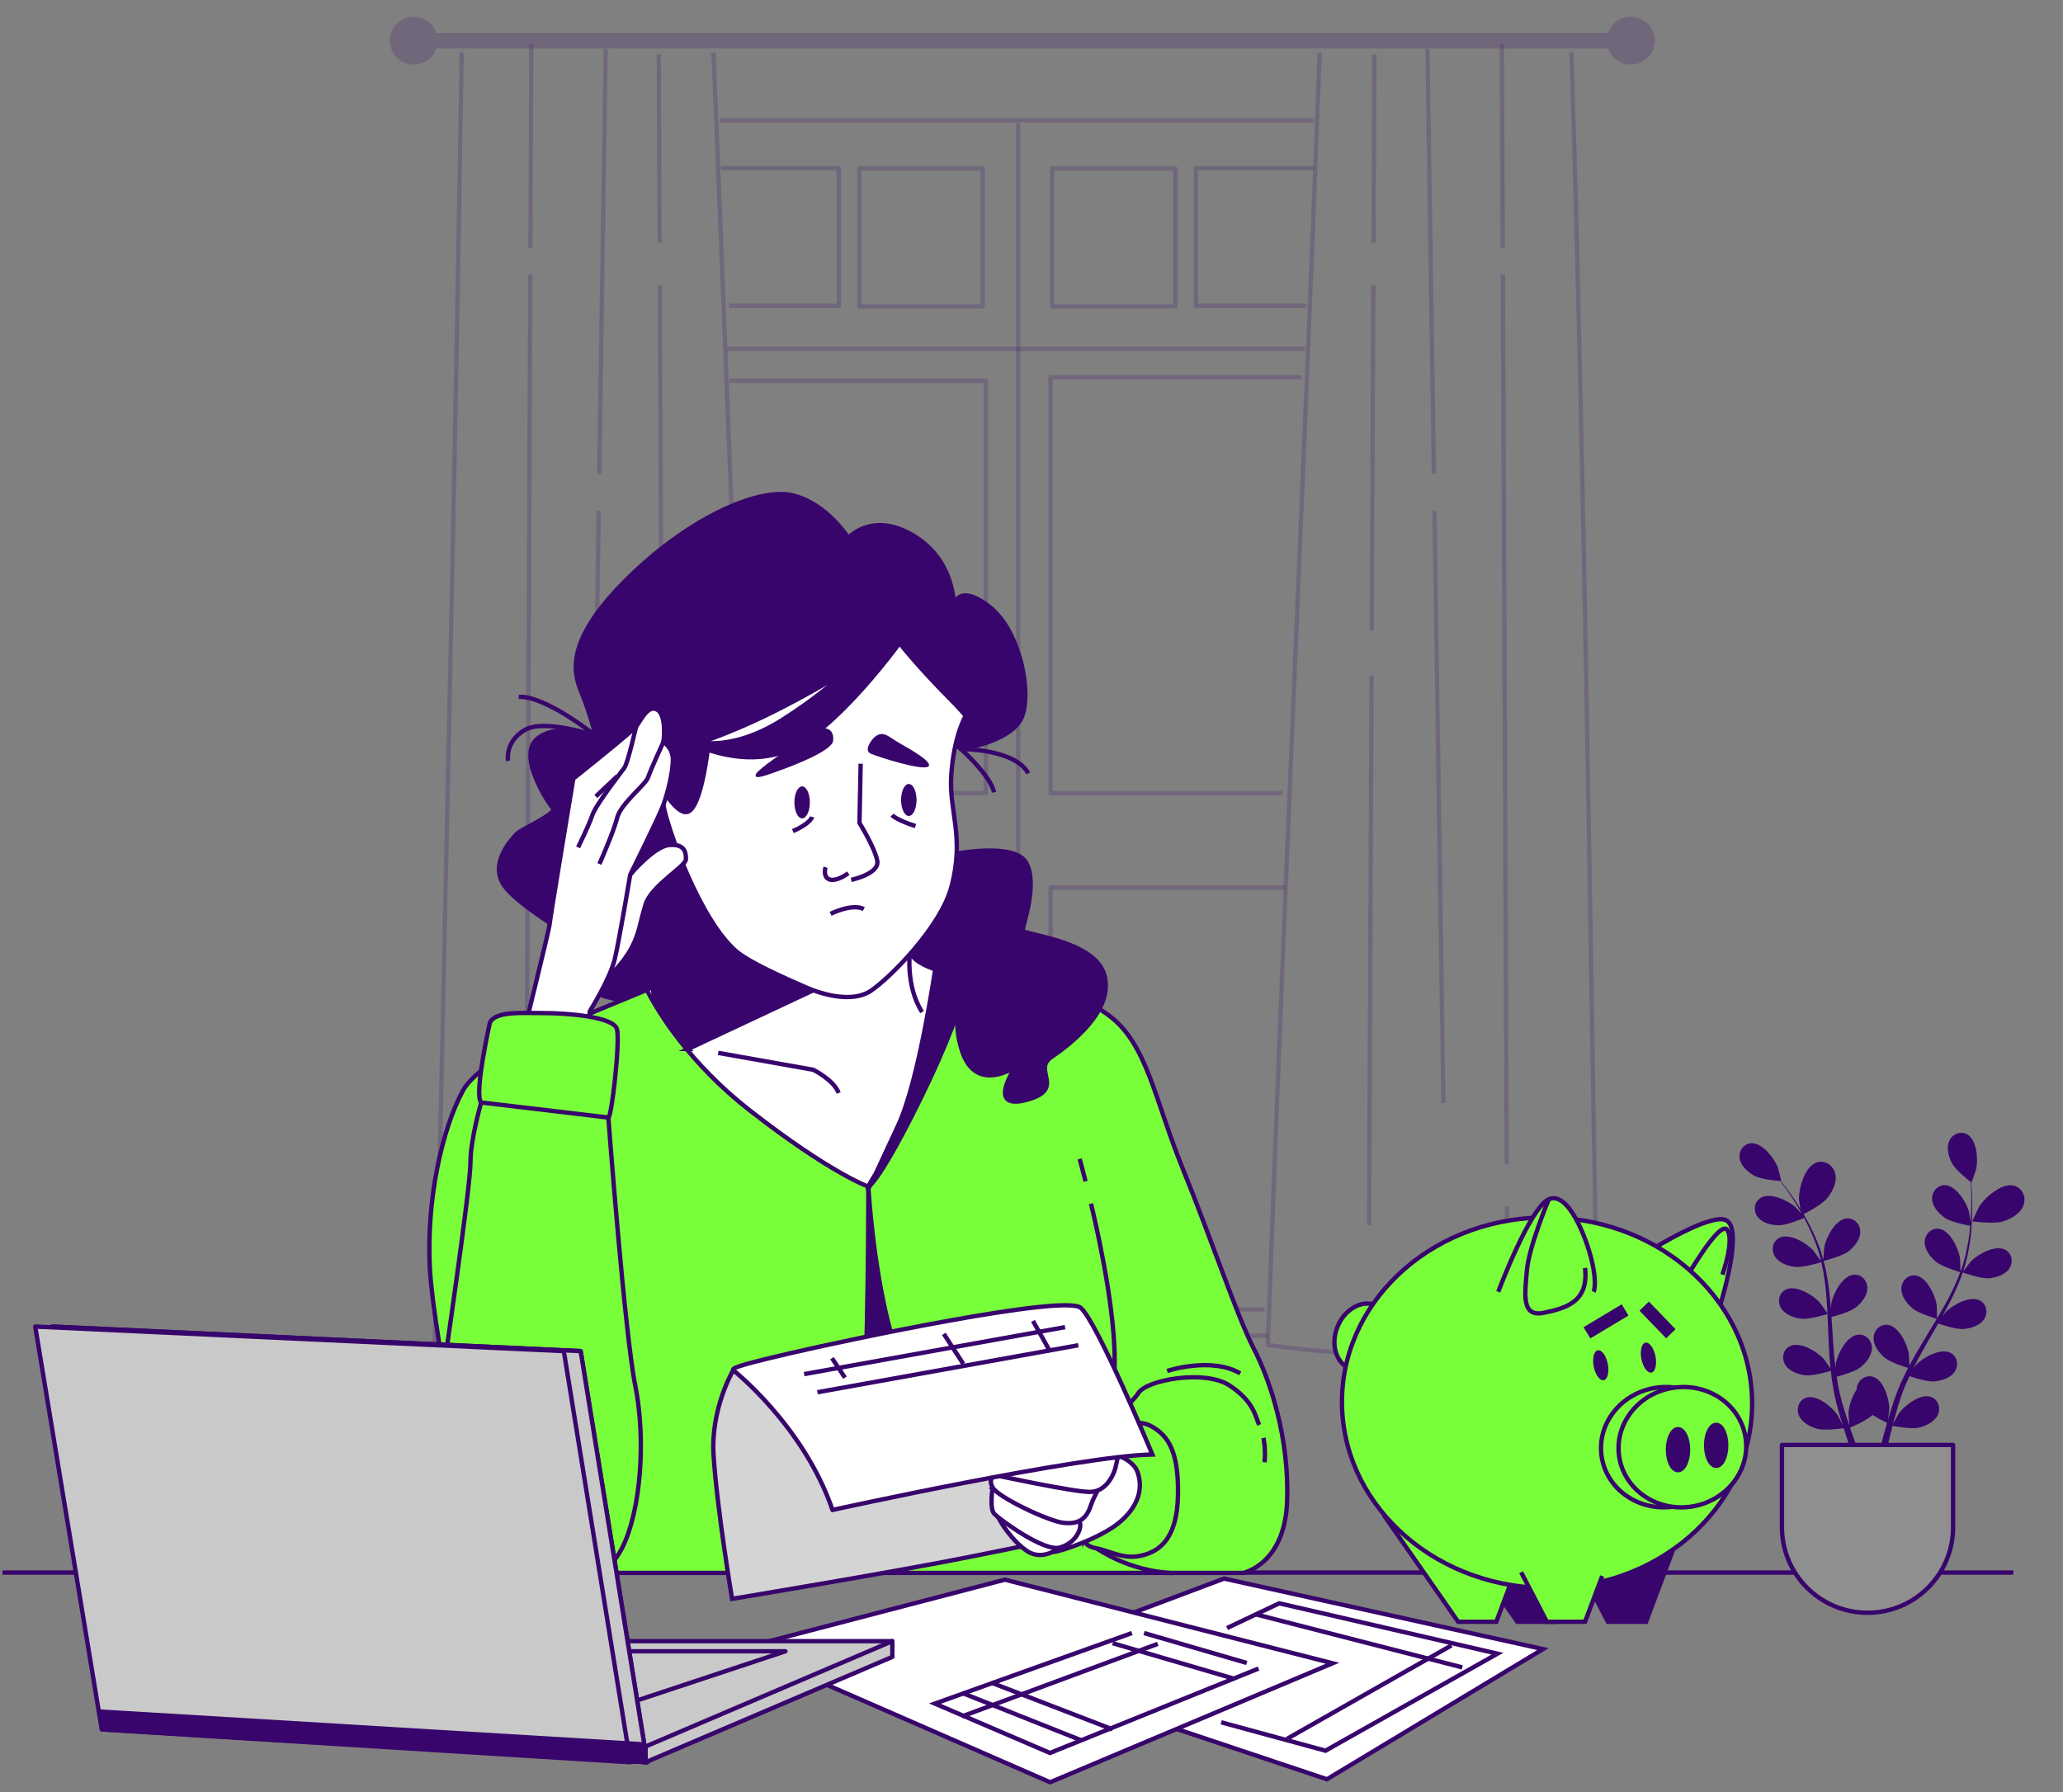 <svg width="473" height="411" viewBox="0 0 473 411" fill="none" xmlns="http://www.w3.org/2000/svg">
<rect x="0" y="0" width="473" height="411" fill="#808080" stroke="none"/>
<path d="M0.58 360.62H461.61" stroke="#38056C" stroke-miterlimit="10"/>
<path opacity="0.2" d="M373.89 3.83C371.47 3.83 369.44 5.4 368.71 7.57H100.04C99.3 5.4 97.27 3.83 94.86 3.83C91.82 3.83 89.36 6.29 89.36 9.33C89.36 12.37 91.82 14.83 94.86 14.83C97.28 14.83 99.31 13.26 100.04 11.09H368.71C369.45 13.26 371.48 14.83 373.89 14.83C376.93 14.83 379.39 12.37 379.39 9.33C379.39 6.29 376.93 3.83 373.89 3.83Z" fill="#38056C"/>
<g opacity="0.2">
<path d="M163.58 12.07C167.41 105.22 170.76 199.25 174.77 292.06L174.37 310.25C174.37 310.25 157.15 310.25 148.09 311.16C139.03 312.07 124.98 312.07 115.01 312.07C105.04 312.07 99.6 308.44 99.6 308.44L100.25 292.04C102.26 199.28 104.43 105.24 105.85 12.08" stroke="#38056C" stroke-linejoin="round"/>
<path d="M120.65 276.66L120.6 287.63" stroke="#38056C" stroke-linejoin="round"/>
<path d="M121.59 62.98L120.69 266.92" stroke="#38056C" stroke-linejoin="round"/>
<path d="M121.82 10.01L121.62 56.89" stroke="#38056C" stroke-linejoin="round"/>
<path d="M137.27 117.15L135.21 252.93" stroke="#38056C" stroke-linejoin="round"/>
<path d="M138.87 11.23L137.4 108.65" stroke="#38056C" stroke-linejoin="round"/>
<path d="M151.69 154.9L152.26 280.93" stroke="#38056C" stroke-linejoin="round"/>
<path d="M151.28 65.41L151.64 144.56" stroke="#38056C" stroke-linejoin="round"/>
<path d="M151.04 12.45L151.24 55.67" stroke="#38056C" stroke-linejoin="round"/>
</g>
<g opacity="0.2">
<path d="M302.58 12.07C298.9 110.69 294.21 210.31 290.68 308.41C290.68 308.41 302.41 310.18 309.95 310.18H348.44C356.74 310.18 366.26 308.34 366.26 308.34C364.52 210.31 363.35 110.69 360.31 12.07" stroke="#38056C" stroke-linejoin="round"/>
<path d="M345.51 276.66L345.55 287.63" stroke="#38056C" stroke-linejoin="round"/>
<path d="M344.57 62.98L345.46 266.92" stroke="#38056C" stroke-linejoin="round"/>
<path d="M344.34 10.01L344.54 56.89" stroke="#38056C" stroke-linejoin="round"/>
<path d="M328.89 117.15L330.94 252.93" stroke="#38056C" stroke-linejoin="round"/>
<path d="M327.29 11.23L328.76 108.65" stroke="#38056C" stroke-linejoin="round"/>
<path d="M314.47 154.9L313.9 280.93" stroke="#38056C" stroke-linejoin="round"/>
<path d="M314.87 65.41L314.51 144.56" stroke="#38056C" stroke-linejoin="round"/>
<path d="M315.11 12.45L314.92 55.67" stroke="#38056C" stroke-linejoin="round"/>
</g>
<g opacity="0.2">
<path d="M165.29 38.54H192.33V70.09H167.09" stroke="#38056C" stroke-linejoin="round"/>
<path d="M225.3 38.62H197.04V70.26H225.3V38.62Z" stroke="#38056C" stroke-linejoin="round"/>
</g>
<g opacity="0.2">
<path d="M301.23 38.54H274.19V70.09H299.43" stroke="#38056C" stroke-linejoin="round"/>
<path d="M241.21 70.26H269.47V38.62H241.21V70.26Z" stroke="#38056C" stroke-linejoin="round"/>
</g>
<path opacity="0.2" d="M169.75 181.89H226.03V87.31H167.28" stroke="#38056C" stroke-linejoin="round"/>
<path opacity="0.2" d="M298.38 86.51H240.87V181.89H294.05" stroke="#38056C" stroke-linejoin="round"/>
<path opacity="0.2" d="M171.61 204.33H226.03V299.4H175.73" stroke="#38056C" stroke-linejoin="round"/>
<path opacity="0.2" d="M294.67 203.53H240.87V300.28H289.92" stroke="#38056C" stroke-linejoin="round"/>
<path opacity="0.2" d="M175.48 306.32H290.68" stroke="#38056C" stroke-linejoin="round"/>
<path opacity="0.2" d="M165.06 27.6H301.17" stroke="#38056C" stroke-linejoin="round"/>
<path opacity="0.2" d="M233.44 28.25V305.02" stroke="#38056C" stroke-linejoin="round"/>
<path opacity="0.2" d="M166.79 80H299.18" stroke="#38056C" stroke-linejoin="round"/>
<path d="M459.3 280.09C457.17 280.75 452.2 280.09 452.2 280.09C452.15 280.09 453.63 276.95 453.74 276.76C455.08 274.6 458.95 271.2 461.72 271.89C463.71 272.39 464.62 274.54 463.95 276.39C463.27 278.29 461.11 279.51 459.3 280.08V280.09Z" fill="#38056C"/>
<path d="M413.02 278.7C413.02 278.7 412.48 275.29 412.47 275.07C412.4 272.52 413.75 267.56 416.44 266.61C418.38 265.92 420.32 267.22 420.78 269.13C421.26 271.09 420.14 273.3 418.93 274.77C417.52 276.5 413.01 278.69 413.01 278.69L413.02 278.7Z" fill="#38056C"/>
<path d="M413.89 315.37C415.56 315.58 418.85 314.65 419.77 314.37C419.92 315.79 420.1 317.19 420.35 318.57C420.47 319.16 420.55 319.77 420.7 320.33C420.83 320.9 420.97 321.46 421.1 322.01C421.41 323.15 421.7 324.21 422.02 325.27C422.18 325.8 422.34 326.3 422.5 326.82C422.1 326 421.45 324.71 421.38 324.6C420.16 322.73 416.69 319.82 414.27 320.48C412.53 320.96 411.78 322.86 412.4 324.48C413.04 326.13 414.96 327.17 416.56 327.63C418.33 328.14 422.23 327.58 422.71 327.51C423.11 328.77 423.51 330 423.9 331.14C424.16 331.89 424.41 332.59 424.66 333.28H426.31C425.98 332.44 425.65 331.58 425.31 330.64C424.93 329.62 424.55 328.53 424.16 327.4C424.6 327.22 427.97 325.78 429.33 324.47C430.75 325.38 432.37 326.14 432.66 326.28C432.3 327.55 431.95 328.79 431.65 329.96C431.35 331.14 431.08 332.23 430.83 333.28H432.43C432.63 332.34 432.85 331.37 433.09 330.32C433.34 329.26 433.62 328.14 433.92 326.99C434.4 327.08 438.27 327.8 440.05 327.36C441.67 326.96 443.63 326.01 444.34 324.38C445.03 322.79 444.35 320.85 442.63 320.31C440.24 319.55 436.66 322.31 435.36 324.14C435.28 324.26 434.45 325.75 434.04 326.52C434.22 325.83 434.4 325.14 434.61 324.42C434.89 323.38 435.23 322.3 435.55 321.24C435.73 320.7 435.92 320.15 436.11 319.6C436.29 319.04 436.53 318.53 436.74 317.98C437.06 317.19 437.44 316.38 437.81 315.58C438.85 315.93 441.91 316.92 443.53 316.78C445.2 316.63 447.28 315.99 448.22 314.49C449.14 313.02 448.77 311.01 447.15 310.21C444.9 309.1 440.94 311.29 439.39 312.89C439.34 312.94 439.05 313.32 438.7 313.76C439.09 312.99 439.47 312.22 439.88 311.45C441.06 309.27 442.33 307.08 443.6 304.89C443.86 304.43 444.12 303.97 444.38 303.51C445.25 303.81 448.56 304.91 450.25 304.76C451.92 304.61 454 303.97 454.94 302.47C455.86 301 455.49 298.99 453.87 298.19C451.62 297.08 447.67 299.27 446.11 300.87C446.05 300.93 445.7 301.37 445.32 301.88C445.99 300.68 446.64 299.47 447.25 298.25C448.32 296.12 449.26 293.97 450.01 291.81C450.32 291.92 454.17 293.28 456.05 293.12C457.72 292.97 459.8 292.33 460.74 290.83C461.66 289.36 461.29 287.35 459.67 286.55C457.42 285.44 453.46 287.63 451.91 289.23C451.8 289.34 450.54 290.97 450.11 291.57C450.11 291.54 450.13 291.52 450.14 291.49C450.9 289.22 451.35 286.95 451.67 284.78C451.99 282.62 452.11 280.55 452.17 278.65C452.23 276.75 452.17 275 452.11 273.46C452.07 272.62 452.02 271.86 451.96 271.15L452 271.18C452.04 271.21 453.04 268.33 453.09 268.14C453.58 265.96 453.26 261.45 451.1 260.17C449.55 259.25 447.65 260.04 446.93 261.61C446.19 263.22 446.78 265.31 447.57 266.79C448.38 268.3 451.15 270.51 451.85 271.05C451.89 271.79 451.93 272.58 451.96 273.46C451.99 275 452.01 276.74 451.91 278.63C451.88 279.13 451.83 279.68 451.8 280.2C451.68 279.3 451.5 278.07 451.47 277.95C450.9 275.78 448.53 271.93 446.03 271.79C444.23 271.69 442.91 273.26 442.99 274.99C443.07 276.76 444.56 278.35 445.94 279.29C447.38 280.28 450.95 280.96 451.73 281.1C451.63 282.26 451.49 283.46 451.28 284.69C450.92 286.82 450.42 289.08 449.62 291.3C449.54 291.29 449.56 291.29 449.48 291.28C449.48 290.44 449.41 288.67 449.39 288.52C449.06 286.31 447.13 282.22 444.66 281.8C442.88 281.5 441.4 282.92 441.29 284.65C441.18 286.42 442.48 288.16 443.75 289.25C445.21 290.51 449.29 291.69 449.45 291.73C448.68 293.8 447.73 295.86 446.64 297.9C445.86 299.38 445 300.85 444.13 302.31C444.13 301.72 444.06 299.39 444.04 299.23C443.71 297.02 441.78 292.93 439.31 292.51C437.53 292.21 436.05 293.63 435.94 295.36C435.83 297.13 437.14 298.87 438.4 299.96C439.82 301.19 443.73 302.34 444.06 302.43C443.66 303.09 443.27 303.76 442.87 304.42C441.56 306.58 440.24 308.75 438.99 310.92C438.56 311.67 438.16 312.43 437.76 313.19C437.75 312.3 437.69 310.69 437.67 310.55C437.34 308.33 435.41 304.25 432.94 303.83C431.16 303.53 429.68 304.95 429.57 306.68C429.46 308.45 430.76 310.19 432.03 311.28C433.3 312.38 436.57 313.41 437.49 313.69C436.83 314.96 436.21 316.23 435.66 317.51C435.43 318.07 435.17 318.62 434.98 319.17C434.78 319.72 434.58 320.26 434.38 320.8C434.01 321.92 433.67 322.97 433.35 324.02C433.19 324.55 433.05 325.06 432.89 325.58C433.01 324.68 433.18 323.25 433.18 323.11C433.19 320.87 431.9 316.54 429.52 315.75C427.8 315.19 426.13 316.36 425.75 318.05C425.7 318.27 425.68 318.48 425.67 318.7C424.52 320.34 423.86 322.72 423.81 324.21C423.81 324.35 423.94 326.05 424.02 326.92C423.79 326.24 423.56 325.57 423.33 324.85C423 323.83 422.67 322.74 422.36 321.68C422.22 321.13 422.07 320.57 421.92 320C421.76 319.43 421.68 318.87 421.55 318.3C421.38 317.46 421.25 316.58 421.12 315.71C422.18 315.43 425.28 314.56 426.55 313.55C427.86 312.51 429.24 310.82 429.19 309.05C429.15 307.32 427.73 305.84 425.93 306.07C423.44 306.38 421.35 310.39 420.93 312.59C420.92 312.66 420.88 313.14 420.84 313.7C420.74 312.84 420.63 311.99 420.55 311.12C420.33 308.65 420.19 306.12 420.03 303.59C420 303.06 419.96 302.54 419.92 302.01C420.81 301.78 424.18 300.87 425.51 299.81C426.82 298.77 428.2 297.08 428.15 295.31C428.11 293.58 426.69 292.1 424.89 292.33C422.4 292.64 420.31 296.65 419.89 298.85C419.88 298.93 419.83 299.49 419.78 300.13C419.68 298.76 419.55 297.39 419.39 296.04C419.11 293.67 418.7 291.36 418.13 289.15C418.45 289.07 422.41 288.08 423.89 286.91C425.2 285.87 426.58 284.18 426.53 282.41C426.49 280.68 425.07 279.2 423.27 279.43C420.78 279.74 418.69 283.75 418.27 285.95C418.24 286.11 418.09 288.16 418.06 288.89C418.06 288.86 418.05 288.84 418.04 288.81C417.42 286.49 416.54 284.36 415.61 282.37C414.68 280.39 413.64 278.6 412.65 276.98C411.65 275.36 410.64 273.93 409.74 272.68C409.24 272.01 408.78 271.4 408.34 270.84C408.35 270.84 408.39 270.84 408.39 270.84C408.44 270.84 407.69 267.89 407.62 267.71C406.83 265.62 404.07 262.04 401.56 262.16C399.76 262.25 398.61 263.95 398.87 265.66C399.14 267.41 400.79 268.83 402.26 269.63C403.77 270.45 407.3 270.76 408.18 270.82C408.63 271.41 409.09 272.05 409.6 272.77C410.48 274.04 411.45 275.48 412.41 277.12C412.67 277.56 412.92 278.03 413.18 278.49C412.58 277.81 411.75 276.88 411.66 276.8C409.99 275.31 405.89 273.4 403.73 274.67C402.17 275.58 401.94 277.62 402.96 279.02C404 280.45 406.12 280.95 407.8 280.98C409.54 281.01 412.9 279.61 413.63 279.3C414.19 280.33 414.73 281.39 415.24 282.54C416.12 284.52 416.95 286.67 417.5 288.97C417.43 289 417.44 289 417.37 289.03C416.9 288.33 415.87 286.89 415.77 286.78C414.28 285.11 410.41 282.77 408.12 283.79C406.47 284.52 406.02 286.52 406.88 288.03C407.76 289.57 409.81 290.3 411.47 290.51C413.38 290.75 417.44 289.49 417.59 289.44C418.09 291.59 418.43 293.83 418.65 296.13C418.81 297.8 418.91 299.49 418.99 301.19C418.67 300.69 417.33 298.79 417.21 298.67C415.72 297 411.85 294.66 409.56 295.68C407.91 296.41 407.46 298.41 408.32 299.92C409.2 301.46 411.25 302.19 412.91 302.4C414.78 302.64 418.67 301.44 418.99 301.34C419.03 302.11 419.07 302.88 419.1 303.66C419.2 306.19 419.29 308.72 419.46 311.22C419.52 312.09 419.61 312.94 419.69 313.79C419.19 313.06 418.25 311.74 418.16 311.64C416.67 309.97 412.8 307.63 410.51 308.65C408.86 309.38 408.41 311.38 409.27 312.89C410.15 314.43 412.2 315.16 413.86 315.37H413.89Z" fill="#38056C"/>
<path d="M428.18 369.84C417.34 369.84 408.56 361.06 408.56 350.22V331.36H447.8V350.22C447.8 361.06 439.02 369.84 428.18 369.84Z" fill="#8F8F8F" stroke="#38056C" stroke-linecap="round" stroke-linejoin="round"/>
<path d="M235.75 177.34C232.71 171.69 220.33 171.77 220.33 171.77C220.33 171.77 227.06 177.78 227.92 181.69" stroke="#38056C" stroke-miterlimit="10"/>
<path d="M194.51 123.38C194.51 123.38 189.62 115.5 181.73 113.59C173.85 111.69 157.26 119.03 142.86 133.71C128.45 148.39 131.99 155.46 133.62 159.54C135.25 163.62 136.61 168.78 136.61 168.78C136.61 168.78 128.18 165.52 123.29 169.32C118.4 173.12 125.74 184.27 126.82 185.36C127.91 186.45 119.48 190.25 118.66 191.07C117.84 191.89 112.14 197.59 115.4 202.76C118.66 207.93 133.34 215.81 133.34 216.62C133.34 217.43 130.62 223.96 134.7 226.68C138.78 229.4 145.85 229.94 148.56 229.4C151.27 228.86 168.68 232.39 170.58 217.44C172.48 202.49 167.05 178.29 167.05 178.29L205.65 153.01L220.33 171.77C220.33 171.77 230.49 170.34 233.75 165.44C237.01 160.55 234.19 144.85 226.85 139.15C219.51 133.45 218.69 138.88 218.69 138.88C218.69 138.88 218.96 128.55 209.45 122.84C199.94 117.13 194.5 123.38 194.5 123.38H194.51Z" fill="#38056C" stroke="#38056C" stroke-miterlimit="10"/>
<path d="M118.94 159.8C125.19 159.53 136.61 168.77 136.61 168.77C136.61 168.77 124.92 164.69 120.3 167.41C115.68 170.13 116.49 174.48 116.49 174.48" stroke="#38056C" stroke-miterlimit="10"/>
<path d="M162.71 207.38C162.71 207.38 165.43 212.54 163.25 217.71C161.08 222.88 159.44 222.06 149.66 226.41C139.87 230.76 111.06 241.09 106.17 250.06C101.28 259.03 97.74 275.34 98.56 290.84C99.38 306.34 109.43 356.63 111.61 358.8C113.78 360.97 116.77 360.7 116.77 360.7H285.04C285.04 360.7 294.55 358.8 295.1 344.39C295.65 329.98 291.29 316.66 287.49 309.32C283.68 301.98 277.7 284.04 271.18 268C264.66 251.96 263.02 239.46 254.33 232.93C245.63 226.41 230.41 223.42 230.41 223.42L210.84 218.25L208.12 215.8L162.72 207.37L162.71 207.38Z" fill="#79FF3A" stroke="#38056C" stroke-miterlimit="10"/>
<path d="M248.64 352.86C248.64 352.86 248.24 354.48 251.47 355.09C254.71 355.7 257.54 357.72 261.79 356.71C266.04 355.7 269.88 352.66 270.08 342.96C270.28 333.25 268.06 329.21 263.81 326.98C259.56 324.75 250.86 328.19 249.85 329.21C248.84 330.23 248.03 332.85 248.23 335.28C248.43 337.71 248.63 352.88 248.63 352.88L248.64 352.86Z" fill="#79FF3A" stroke="#38056C" stroke-miterlimit="10"/>
<path d="M251.68 327.17C251.68 327.17 259.16 322.52 260.98 319.48C262.8 316.45 276.15 314.02 281.81 317.66C287.47 321.3 287.88 324.94 288.69 326.76" stroke="#38056C" stroke-miterlimit="10"/>
<path d="M251.47 355.08C251.47 355.08 258.75 360.34 268.87 360.74" stroke="#38056C" stroke-miterlimit="10"/>
<path d="M267.6 314.39C267.6 314.39 277.65 311.04 284.36 314.95" stroke="#38056C" stroke-miterlimit="10"/>
<path d="M289.67 329.75C289.67 329.75 290.23 331.98 289.95 335.34" stroke="#38056C" stroke-miterlimit="10"/>
<path d="M197.77 322.43C199.09 315.28 199.09 272.12 199.09 272.12C199.09 272.12 200.68 300.98 207.83 315.28" fill="#38056C"/>
<path d="M197.77 322.43C199.09 315.28 199.09 272.12 199.09 272.12C199.09 272.12 200.68 300.98 207.83 315.28" stroke="#38056C" stroke-miterlimit="10"/>
<path d="M250.15 276.02C252.72 286.89 256.16 304 255.49 315.02" stroke="#38056C" stroke-miterlimit="10"/>
<path d="M247.54 265.77C247.54 265.77 248.08 267.71 248.89 270.89" stroke="#38056C" stroke-miterlimit="10"/>
<path d="M149.66 226.4C149.24 226.59 148.77 226.79 148.27 227C150.99 232.21 158.12 243.89 171.95 254.67C190.44 269.08 199.09 272.12 199.09 272.12C202.9 269.95 220.34 234.82 221.7 224.49C221.86 223.31 222 222.23 222.14 221.22L210.82 218.23L208.1 215.78L162.7 207.35C162.7 207.35 165.42 212.51 163.24 217.68C161.07 222.85 159.43 222.03 149.65 226.38L149.66 226.4Z" fill="white" stroke="#38056C" stroke-miterlimit="10"/>
<path d="M164.67 241.45L186.46 245.32C186.46 245.32 191.3 247.74 192.27 250.65" stroke="#38056C" stroke-miterlimit="10"/>
<path d="M214.47 221.95C214.47 221.95 210.73 247.79 205.97 258C201.21 268.2 198.34 274.7 199.1 272.13C199.85 269.56 214.66 250.86 221.71 224.5L214.48 221.95H214.47Z" fill="#38056C" stroke="#38056C" stroke-miterlimit="10"/>
<path d="M208.65 217.98C208.65 217.98 207.51 226 211.42 232.09" stroke="#38056C" stroke-miterlimit="10"/>
<path d="M218.16 195.96C218.16 195.96 232.57 192.97 235.29 197.86C238.01 202.75 234.47 212.27 234.47 213.36C234.47 214.45 251.05 215.53 253.23 223.69C255.4 231.85 245.35 239.46 241 242.45C236.65 245.44 244.53 249.79 235.29 252.24C226.05 254.69 232.84 244.63 232.84 244.63C232.84 244.63 223.87 250.88 220.61 241.1C217.35 231.32 222.24 225.33 221.7 224.52C221.16 223.7 209.47 222.35 208.65 218C207.83 213.65 217.35 202.5 218.16 195.98V195.96Z" fill="#38056C" stroke="#38056C" stroke-miterlimit="10"/>
<path d="M157.81 240.54L193.15 223.96L164.61 212.27C164.61 212.27 163.52 216.89 162.44 219.88C161.36 222.87 149.66 226.4 149.66 226.4C149.66 226.4 149.39 231.84 157.82 240.54H157.81Z" fill="#38056C" stroke="#38056C" stroke-miterlimit="10"/>
<path d="M205.66 146.75C205.66 146.75 210.25 152.7 218.16 160.61C219.79 162.24 221.42 164.14 221.42 164.14C221.42 164.14 218.68 168.61 218.09 177.98C217.58 186.09 221.17 191.86 218.16 203.29C215.65 212.79 203.75 224.49 199.67 227.21C195.59 229.93 189.07 228.3 184.72 226.39C180.37 224.49 171.94 220.81 168.83 218.17C160.41 210.98 152.91 189.69 152.09 184.53C151.27 179.36 151 172.57 151 172.57C151 172.57 156.71 172.57 171.93 165.77C187.15 158.97 205.64 146.74 205.64 146.74L205.66 146.75Z" fill="white" stroke="#38056C" stroke-miterlimit="10"/>
<path d="M201.69 146.31C201.69 146.31 194.07 155.73 179.52 164.99C164.97 174.25 155.71 168.96 155.71 168.96C155.71 168.96 167.62 176.46 179.52 172.49C191.43 168.52 207.3 146.03 207.3 146.03L201.69 146.31Z" fill="#38056C" stroke="#38056C" stroke-miterlimit="10"/>
<path d="M186.21 187.32C186.21 187.32 185.82 188.86 181.78 190.59L186.21 187.32Z" fill="white"/>
<path d="M186.21 187.32C186.21 187.32 185.82 188.86 181.78 190.59" stroke="#38056C" stroke-miterlimit="10"/>
<path d="M204.51 186.94C204.51 186.94 205.67 188.1 209.9 189.44L204.51 186.94Z" fill="white"/>
<path d="M204.51 186.94C204.51 186.94 205.67 188.1 209.9 189.44" stroke="#38056C" stroke-miterlimit="10"/>
<path d="M162.76 167.34C162.76 167.34 161.46 183.85 157.98 186.02C154.5 188.19 147.55 172.99 147.55 172.99L160.15 159.52L162.76 167.34Z" fill="#38056C" stroke="#38056C" stroke-miterlimit="10"/>
<path d="M187.05 167.53C187.05 167.53 174.04 175.91 173.33 177.5C172.61 179.09 176.17 177.62 178.99 176.61C181.82 175.6 190.77 172.19 191.02 169.88C191.27 167.57 189.81 166.26 187.05 167.53Z" fill="#38056C"/>
<path d="M200.22 169.32C200.22 169.32 197.77 172.04 199.68 172.85C201.59 173.66 211.1 176.66 212.73 175.84C214.36 175.02 208.65 171.76 206.21 170.4C203.76 169.04 202.4 167.14 200.23 169.31L200.22 169.32Z" fill="#38056C"/>
<path d="M195.16 201.77C195.16 201.77 201.68 200.41 201.14 197.42C200.6 194.43 197.06 188.72 197.06 188.72L197.33 175.13" fill="white"/>
<path d="M195.16 201.77C195.16 201.77 201.68 200.41 201.14 197.42C200.6 194.43 197.06 188.72 197.06 188.72L197.33 175.13" stroke="#38056C" stroke-miterlimit="10"/>
<path d="M194.49 200.23C194.49 200.23 192.56 201.77 190.83 201.77C189.1 201.77 188.9 200.04 189.29 198.88" fill="white"/>
<path d="M194.49 200.23C194.49 200.23 192.56 201.77 190.83 201.77C189.1 201.77 188.9 200.04 189.29 198.88" stroke="#38056C" stroke-miterlimit="10"/>
<path d="M190.44 209.55C190.44 209.55 195.33 207.1 198.05 208.46" stroke="#38056C" stroke-miterlimit="10"/>
<path d="M210.14 183.45C210.14 185.48 209.35 187.12 208.37 187.12C207.39 187.12 206.6 185.48 206.6 183.45C206.6 181.42 207.39 179.78 208.37 179.78C209.35 179.78 210.14 181.42 210.14 183.45Z" fill="#38056C"/>
<path d="M185.68 184C185.68 186.03 184.89 187.67 183.91 187.67C182.93 187.67 182.14 186.03 182.14 184C182.14 181.97 182.93 180.33 183.91 180.33C184.89 180.33 185.68 181.97 185.68 184Z" fill="#38056C"/>
<path d="M144.49 200.58C144.49 200.58 149.93 194.06 153.46 193.78C156.99 193.51 157.27 195.41 157.27 197.04C157.27 198.67 149.39 203.02 148.03 207.37C146.67 211.72 146.67 213.89 144.77 217.43C142.87 220.96 139.61 223.95 139.61 223.95C139.61 223.95 140.7 205.74 144.5 200.57L144.49 200.58Z" fill="white" stroke="#38056C" stroke-miterlimit="10"/>
<path d="M119.76 238.09C119.76 238.09 126.01 212.81 126.01 211.99C126.01 211.17 131.45 178.55 131.45 178.55C131.45 178.55 144.77 167.95 145.86 166.59C146.95 165.23 148.58 161.43 150.75 162.78C152.92 164.14 152.11 170.12 152.11 170.12C152.11 170.12 154.28 171.48 154.28 174.2C154.28 176.92 153.19 181.54 152.11 184.53C151.02 187.52 144.5 200.57 144.5 200.57C144.5 200.57 142.05 215.25 140.97 219.87C139.89 224.49 135.26 231.83 135.26 231.83L134.44 237.54L119.76 238.08V238.09Z" fill="white" stroke="#38056C" stroke-miterlimit="10"/>
<path d="M152.11 170.13C152.11 170.13 149.12 176.65 148.58 178.29C148.04 179.92 142.33 184.27 141.51 187.53C140.69 190.79 137.43 198.13 137.43 198.13" stroke="#38056C" stroke-miterlimit="10"/>
<path d="M145.85 166.6C145.85 166.6 143.95 175.03 143.13 176.11C142.31 177.2 136.61 184.54 135.79 186.98C134.97 189.43 132.53 194.32 132.53 194.32" stroke="#38056C" stroke-miterlimit="10"/>
<path d="M141.5 178.02L136.61 182.64" stroke="#38056C" stroke-miterlimit="10"/>
<path d="M112.31 234.55C112.31 234.55 108.6 251.1 110.33 252.83C112.06 254.56 138.74 256.29 139.48 256.29C140.22 256.29 142.2 239 141.46 236.03C140.72 233.07 129.6 232.32 124.66 232.32C119.72 232.32 113.54 231.83 112.31 234.54V234.55Z" fill="#79FF3A" stroke="#38056C" stroke-miterlimit="10"/>
<path d="M110.33 252.83C110.33 252.83 107.86 261.23 107.86 266.66C107.86 272.09 102.42 309.4 99.71 327.93C96.99 346.46 99.71 353.62 105.15 358.07C110.58 362.52 118.98 365.48 124.91 364.25C130.84 363.01 138.5 363.26 142.7 354.86C146.9 346.46 148.14 330.16 145.66 317.8C143.19 305.45 139.48 256.28 139.48 256.28L110.33 252.82V252.83Z" fill="#79FF3A" stroke="#38056C" stroke-miterlimit="10"/>
<path d="M251.88 332.43C251.88 332.43 259.36 333.64 260.78 337.49C262.2 341.33 260.98 345.58 256.53 349.22C252.08 352.86 242.78 355.9 241.56 355.9C240.34 355.9 243.18 340.93 245.61 337.29C248.04 333.65 251.88 332.44 251.88 332.44V332.43Z" fill="white" stroke="#38056C" stroke-miterlimit="10"/>
<path d="M168.11 314.23C168.11 314.23 162.89 322.99 163.61 333.82C164.44 346.37 167.85 366.65 167.85 366.65C167.85 366.65 206.24 360.3 223.19 356.85C240.14 353.41 243.31 352.88 243.31 352.88C243.31 352.88 245.43 337.79 249.66 331.17L253.9 324.55C253.9 324.55 250.46 306.28 241.72 304.16C232.98 302.04 168.11 314.22 168.11 314.22V314.23Z" fill="#D4D4D4" stroke="#38056C" stroke-miterlimit="10"/>
<path d="M229.22 348.61C229.22 348.61 231.85 353.26 235.49 355.69C239.13 358.12 242.97 354.88 242.97 354.88L229.22 348.61Z" fill="white" stroke="#38056C" stroke-miterlimit="10"/>
<path d="M227.6 341.13C227.6 341.13 226.79 345.98 228 347.2C229.21 348.41 239.33 355.9 242.97 354.89C246.61 353.88 248.03 350.64 247.62 349.23C247.22 347.81 227.59 341.14 227.59 341.14L227.6 341.13Z" fill="white" stroke="#38056C" stroke-miterlimit="10"/>
<path d="M228.21 338.29C228.21 338.29 226.39 338.9 227.6 341.12C228.81 343.35 240.34 348.81 243.78 349.21C247.22 349.61 249.04 348.4 250.05 345.37C251.06 342.34 252.48 341.32 251.26 340.72C250.05 340.11 228.2 338.29 228.2 338.29H228.21Z" fill="white" stroke="#38056C" stroke-miterlimit="10"/>
<path d="M228.21 338.29C228.21 338.29 246.01 342.13 249.85 342.13C253.69 342.13 255.51 338.08 255.92 335.86C256.32 333.63 257.34 332.42 251.87 332.42C246.4 332.42 231.84 333.84 229.42 334.44C226.99 335.05 225.58 336.46 228.21 338.28V338.29Z" fill="white" stroke="#38056C" stroke-miterlimit="10"/>
<path d="M190.88 346.26C190.88 346.26 247.54 333.82 264.22 333.55C264.22 333.55 251.51 303.1 247.8 299.92C244.09 296.74 194.31 307.26 181.09 310.34C168.07 313.38 168.02 313.76 168.1 314.21C168.1 314.21 184.25 326.92 190.87 346.25L190.88 346.26Z" fill="white" stroke="#38056C" stroke-miterlimit="10"/>
<path d="M187.42 319.27L247.24 308.49" stroke="#38056C" stroke-miterlimit="10"/>
<path d="M236.84 302.92L240.8 310" stroke="#38056C" stroke-miterlimit="10"/>
<path d="M216.4 305.89L220.86 312.77" stroke="#38056C" stroke-miterlimit="10"/>
<path d="M190.76 311.46L193.73 315.92" stroke="#38056C" stroke-miterlimit="10"/>
<path d="M184.37 315.11L244.19 304.34" stroke="#38056C" stroke-miterlimit="10"/>
<path d="M378.94 286.4C378.94 286.4 392.28 278.09 395.78 279.84C399.28 281.59 395.78 294.49 394.91 297.56L394.04 300.62L378.95 286.4H378.94Z" fill="#79FF3A" stroke="#38056C" stroke-miterlimit="10"/>
<path d="M386.16 293.83C386.16 293.83 394.25 279.61 396 282.02C397.75 284.43 394.91 292.3 394.91 292.3" fill="#79FF3A"/>
<path d="M386.16 293.83C386.16 293.83 394.25 279.61 396 282.02C397.75 284.43 394.91 292.3 394.91 292.3" stroke="#38056C" stroke-miterlimit="10"/>
<path d="M330.82 347.42L347.88 371.91H356.63L363.41 353.76" fill="#38056C"/>
<path d="M330.82 347.42L347.88 371.91H356.63L363.41 353.76" stroke="#38056C" stroke-miterlimit="10"/>
<path d="M362.75 360.54L368.66 371.91H377.41L384.19 353.76" fill="#38056C"/>
<path d="M362.75 360.54L368.66 371.91H377.41L384.19 353.76" stroke="#38056C" stroke-miterlimit="10"/>
<path d="M317.26 347.42L334.32 371.91H343.07L349.85 353.76" fill="#79FF3A"/>
<path d="M317.26 347.42L334.32 371.91H343.07L349.85 353.76" stroke="#38056C" stroke-miterlimit="10"/>
<path d="M318.2 308.95C316.54 312.95 312.62 315.13 309.44 313.81C306.26 312.49 305.03 308.18 306.69 304.18C308.35 300.18 312.27 298 315.45 299.32C318.63 300.64 319.86 304.95 318.2 308.95Z" fill="#79FF3A" stroke="#38056C" stroke-miterlimit="10"/>
<path d="M401.712 322.734C402.236 299.273 381.614 279.784 355.652 279.204C329.69 278.624 308.219 297.172 307.695 320.633C307.171 344.094 327.792 363.583 353.754 364.163C379.716 364.743 401.187 346.195 401.712 322.734Z" fill="#79FF3A" stroke="#38056C" stroke-miterlimit="10"/>
<path d="M343.51 296.24C343.51 296.24 350.73 276.99 355.1 275.02C359.47 273.05 363.63 283.55 364.94 289.02C366.25 294.49 365.38 296.24 365.38 296.24" fill="#79FF3A"/>
<path d="M343.51 296.24C343.51 296.24 350.73 276.99 355.1 275.02C359.47 273.05 363.63 283.55 364.94 289.02C366.25 294.49 365.38 296.24 365.38 296.24" stroke="#38056C" stroke-miterlimit="10"/>
<path d="M355.1 275.02C355.1 275.02 350.51 285.96 350.07 291.42C349.63 296.88 348.76 302.14 354.01 301.04C359.26 299.95 364.29 298.42 363.41 290.76" fill="#79FF3A"/>
<path d="M355.1 275.02C355.1 275.02 350.51 285.96 350.07 291.42C349.63 296.88 348.76 302.14 354.01 301.04C359.26 299.95 364.29 298.42 363.41 290.76" stroke="#38056C" stroke-miterlimit="10"/>
<path d="M383.612 345.513C391.625 344.397 397.27 337.381 396.22 329.844C395.17 322.306 387.823 317.1 379.809 318.217C371.796 319.333 366.15 326.348 367.2 333.886C368.25 341.424 375.598 346.629 383.612 345.513Z" fill="#79FF3A" stroke="#38056C" stroke-miterlimit="10"/>
<path d="M387.633 345.518C395.647 344.402 401.292 337.387 400.242 329.849C399.192 322.311 391.844 317.106 383.831 318.222C375.817 319.338 370.172 326.354 371.222 333.891C372.272 341.429 379.619 346.635 387.633 345.518Z" fill="#79FF3A" stroke="#38056C" stroke-miterlimit="10"/>
<path d="M387.03 332.44C387.03 335.04 386 337.14 384.73 337.14C383.46 337.14 382.43 335.03 382.43 332.44C382.43 329.85 383.46 327.74 384.73 327.74C386 327.74 387.03 329.85 387.03 332.44Z" fill="#38056C" stroke="#38056C" stroke-miterlimit="10"/>
<path d="M395.78 331.45C395.78 334.05 394.75 336.15 393.48 336.15C392.21 336.15 391.18 334.04 391.18 331.45C391.18 328.86 392.21 326.75 393.48 326.75C394.75 326.75 395.78 328.86 395.78 331.45Z" fill="#38056C" stroke="#38056C" stroke-miterlimit="10"/>
<path d="M368.63 312.76C369.01 314.66 368.59 316.34 367.7 316.51C366.81 316.69 365.79 315.29 365.41 313.4C365.03 311.5 365.45 309.82 366.34 309.65C367.23 309.47 368.25 310.87 368.63 312.76Z" fill="#38056C"/>
<path d="M379.56 311.01C379.94 312.91 379.52 314.59 378.63 314.76C377.74 314.94 376.72 313.54 376.34 311.65C375.96 309.75 376.38 308.07 377.27 307.9C378.16 307.72 379.18 309.12 379.56 311.01Z" fill="#38056C"/>
<path d="M363.85 305.64L372.6 300.39" stroke="#38056C" stroke-width="3" stroke-miterlimit="10"/>
<path d="M376.97 299.52L383.09 305.86" stroke="#38056C" stroke-width="3" stroke-miterlimit="10"/>
<path d="M348.76 360.54L354.66 371.91H363.41L367.35 361.42" fill="#79FF3A"/>
<path d="M348.76 360.54L354.66 371.91H363.41L367.35 361.42" stroke="#38056C" stroke-miterlimit="10"/>
<path d="M280.66 362L226.99 382.17L304.24 408.02L353.77 378.17L280.66 362Z" fill="white" stroke="#38056C" stroke-miterlimit="10"/>
<path d="M281.34 373.34L293.3 367.67L343.33 379.22L303.9 401.47L279.99 394.96" stroke="#38056C" stroke-miterlimit="10"/>
<path d="M287.88 370.19L335.27 382.37" stroke="#38056C" stroke-miterlimit="10"/>
<path d="M332.78 377.33L295.1 398.74" stroke="#38056C" stroke-miterlimit="10"/>
<path d="M230.4 362.25L170.3 377.94L240.77 408.71L305.52 381.42L230.4 362.25Z" fill="white" stroke="#38056C" stroke-miterlimit="10"/>
<path d="M259.53 374.49L214.35 390.67L240.74 401.99L288.56 382.63" stroke="#38056C" stroke-miterlimit="10"/>
<path d="M220.58 388.22L247.89 399.08" stroke="#38056C" stroke-miterlimit="10"/>
<path d="M227.25 385.86L255.09 396.58" stroke="#38056C" stroke-miterlimit="10"/>
<path d="M220.55 393.61L265.45 376.97" stroke="#38056C" stroke-miterlimit="10"/>
<path d="M262.3 374.49L285.85 381.35" stroke="#38056C" stroke-miterlimit="10"/>
<path d="M255.11 376.82L282.79 384.92" stroke="#38056C" stroke-miterlimit="10"/>
<path d="M204.59 376.35H137.28L148.02 404.12L204.59 376.35Z" fill="#C9C9C9" stroke="#38056C" stroke-linecap="round" stroke-linejoin="round"/>
<path d="M144.17 378.67H180.09L142.36 391.18" stroke="#38056C" stroke-linecap="round" stroke-linejoin="round"/>
<path d="M148.38 404.12L27.19 396.59L11.94 304.21L133.13 309.84L148.38 404.12Z" fill="#C9C9C9" stroke="#38056C" stroke-linecap="round" stroke-linejoin="round"/>
<path d="M148.38 404.12L27.19 396.59L11.94 304.21L133.13 309.84L148.38 404.12Z" fill="#C9C9C9" stroke="#38056C" stroke-linecap="round" stroke-linejoin="round"/>
<path d="M144.53 404.12L23.33 396.59L8.08 304.21L129.27 309.84L144.53 404.12Z" fill="#C9C9C9" stroke="#38056C" stroke-linecap="round" stroke-linejoin="round"/>
<path d="M22.86 392.49L23.58 396.59L148.38 404.12L147.66 400.02L22.86 392.49Z" fill="#38056C" stroke="#38056C" stroke-linecap="round" stroke-linejoin="round"/>
<path d="M204.59 379.96L148.02 404.12V400.51L204.59 376.35V379.96Z" fill="#C9C9C9" stroke="#38056C" stroke-linecap="round" stroke-linejoin="round"/>
</svg>
